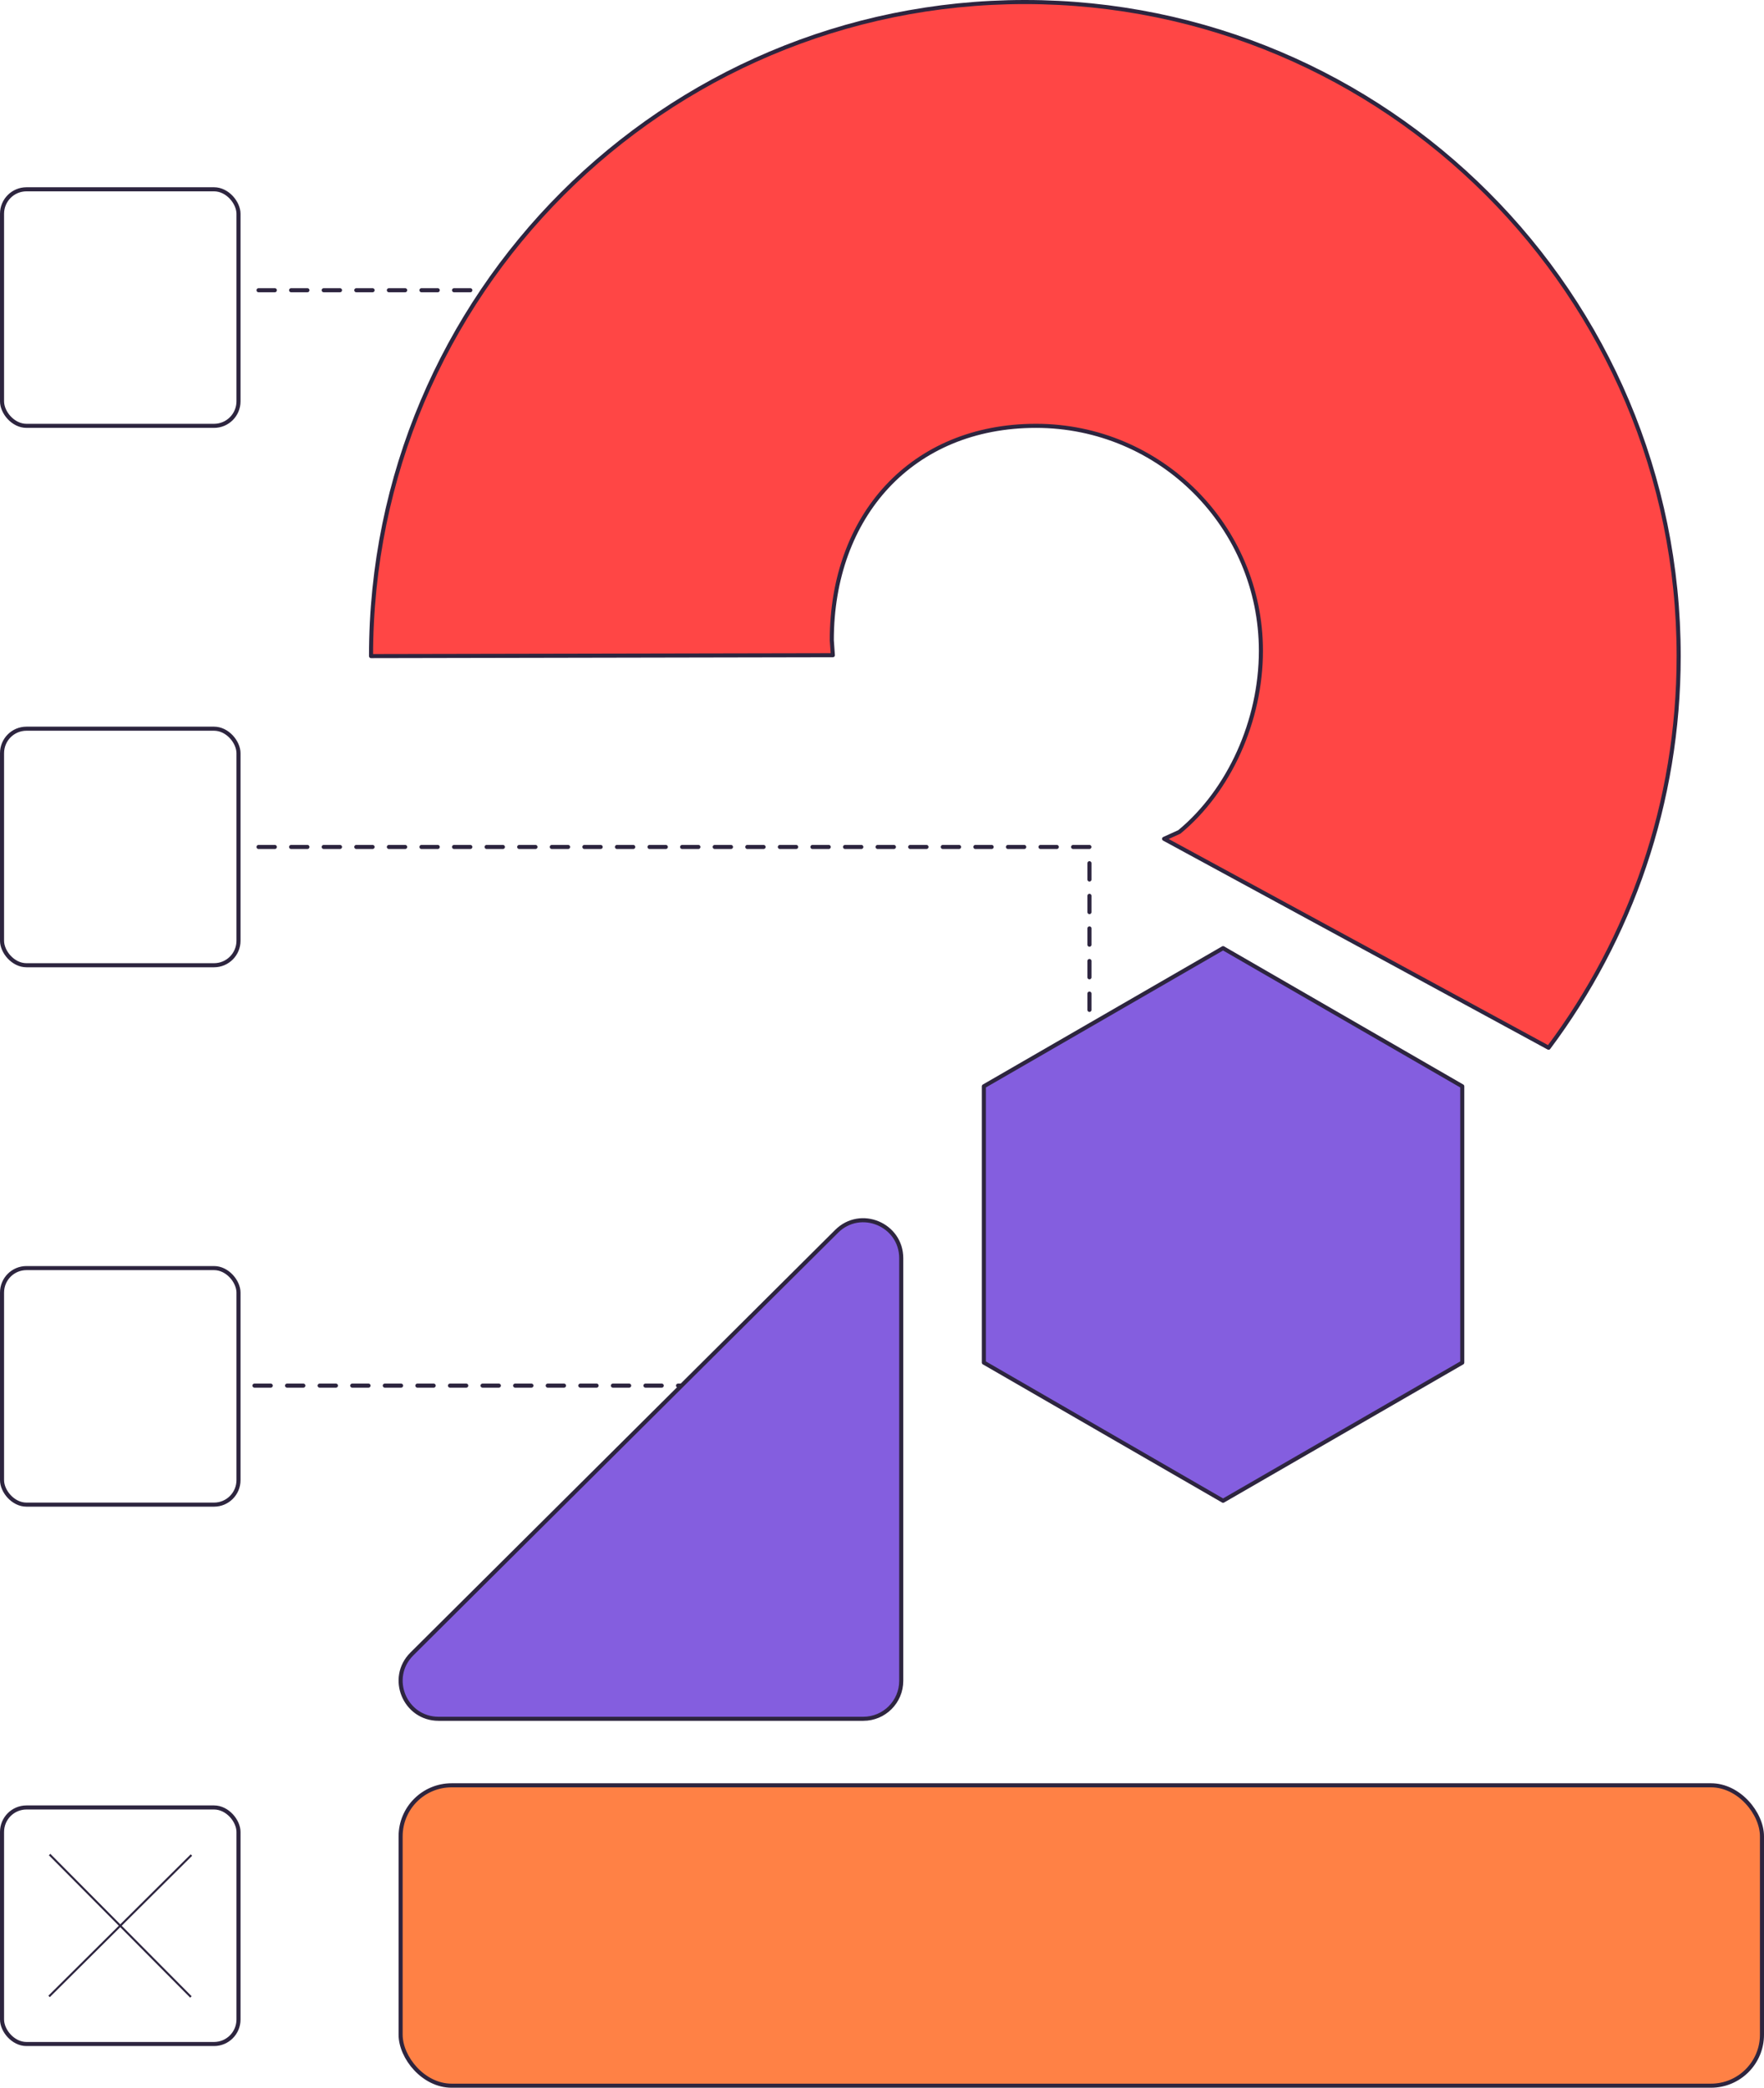 <svg xmlns="http://www.w3.org/2000/svg" id="Camada_1" data-name="Camada 1" viewBox="0 0 866.23 1024.79"><defs><style> .cls-1 { fill: #845edf; } .cls-1, .cls-2, .cls-3, .cls-4, .cls-5, .cls-6 { stroke: #2d253f; } .cls-1, .cls-2, .cls-4, .cls-5, .cls-6 { stroke-linecap: round; stroke-linejoin: round; stroke-width: 2px; } .cls-2 { fill: #ff4645; } .cls-3 { stroke-miterlimit: 10; } .cls-3, .cls-4, .cls-5 { fill: none; } .cls-4 { stroke-dasharray: 0 0 8 8; } .cls-6 { fill: #ff8145; } </style></defs><polyline class="cls-4" points="126.96 142.46 397.42 142.46 397.42 275.28"></polyline><polyline class="cls-4" points="126.96 415.74 534.98 415.74 534.98 525.7"></polyline><polyline class="cls-4" points="124.96 680.15 395.42 680.15 395.42 812.97"></polyline><path class="cls-2" d="m571.64,411.75l188.81,102.55c40.12-53.59,63.88-120.14,63.88-192.23C824.33,144.75,680.58,1,503.27,1S182.2,144.75,182.2,322.06l226.78-.44-.52-7.37c0-60.99,39.28-105.22,100.28-105.22s110.44,49.45,110.44,110.44c0,34.31-15.52,68.64-40.07,88.9l-7.47,3.38Z"></path><polygon class="cls-1" points="600.6 465.41 483.14 533.22 483.14 668.86 600.6 736.67 718.06 668.86 718.06 533.22 600.6 465.41"></polygon><path class="cls-1" d="m202.26,811.87l208.56-207.45c11.74-11.68,31.74-3.36,31.74,13.2v207.45c0,10.28-8.33,18.62-18.62,18.62h-208.56c-16.61,0-24.9-20.1-13.13-31.81Z"></path><rect class="cls-6" x="196.73" y="876.34" width="668.5" height="147.45" rx="25.03" ry="25.03"></rect><rect class="cls-5" x="1" y="92.92" width="116.11" height="116.11" rx="12" ry="12"></rect><rect class="cls-5" x="1" y="357.69" width="116.11" height="116.11" rx="12" ry="12"></rect><rect class="cls-5" x="1" y="622.46" width="116.11" height="116.11" rx="12" ry="12"></rect><rect class="cls-5" x="1" y="887.22" width="116.11" height="116.11" rx="12" ry="12"></rect><g><line class="cls-3" x1="24.36" y1="910.33" x2="93.75" y2="980.23"></line><line class="cls-3" x1="94" y1="910.58" x2="24.11" y2="979.97"></line></g></svg>